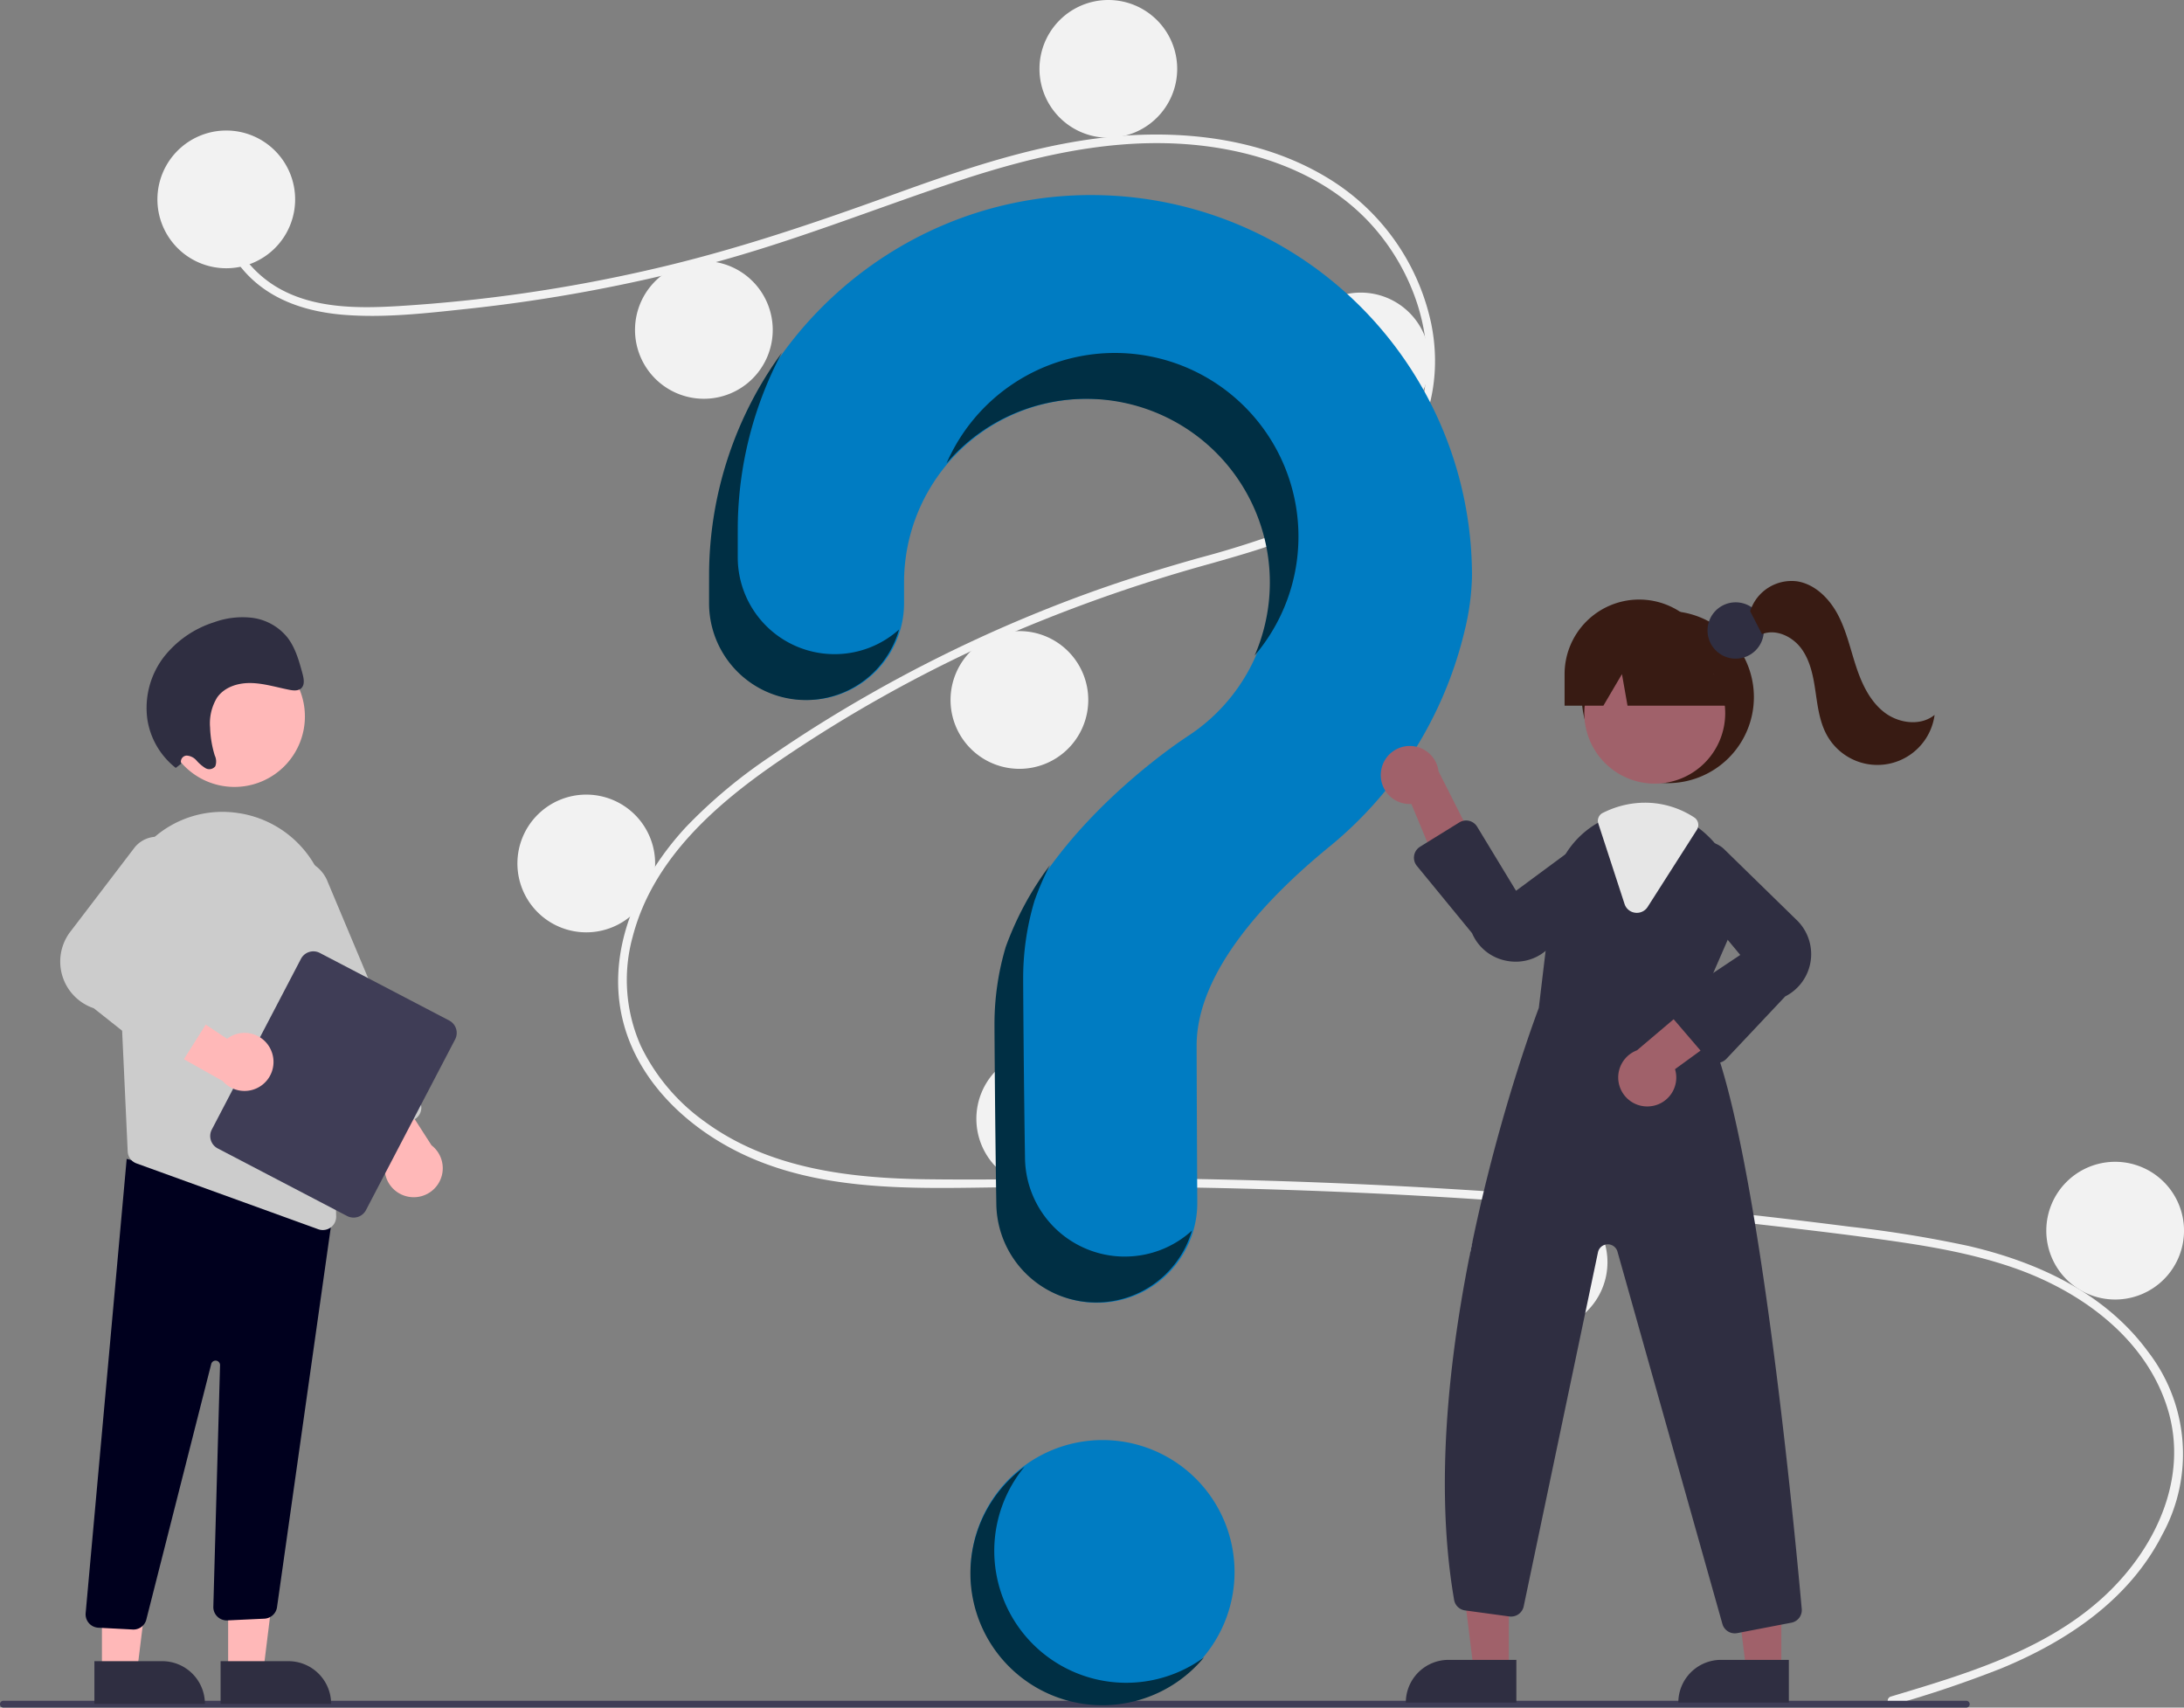 <svg id="Grupo_29" data-name="Grupo 29" xmlns="http://www.w3.org/2000/svg" xmlns:xlink="http://www.w3.org/1999/xlink" width="536" height="419.052" viewBox="0 0 536 419.052">
  <rect x="0" y="0" width="536" height="419.052" fill="#808080" stroke="none"/>
  <defs>
    <clipPath id="clip-path">
      <rect id="Rectángulo_41" data-name="Rectángulo 41" width="536" height="419.052" fill="none"/>
    </clipPath>
  </defs>
  <g id="Grupo_28" data-name="Grupo 28" clip-path="url(#clip-path)">
    <path id="Trazado_82" data-name="Trazado 82" d="M370.77,502a32.383,32.383,0,1,1-32.383,32.383A32.383,32.383,0,0,1,370.77,502" transform="translate(-100.17 -148.603)" fill="#007cc2"/>
    <path id="Trazado_83" data-name="Trazado 83" d="M486.747,430.226c18.116-5.441,37.377-11.114,51.745-24.049C551.331,394.62,560,376.97,554.68,359.636c-5.308-17.3-21.207-28.832-37.622-34.569-9.31-3.254-19.05-5.059-28.786-6.477-10.584-1.542-21.215-2.8-31.842-4.02q-64.539-7.382-129.562-9.019c-21.39-.539-42.777-.526-64.17-.215-19.105.277-39.227.27-56.951-7.85-13.783-6.314-26.292-17.8-30.132-32.9-4.433-17.427,3.744-35.174,15.473-47.795a125.282,125.282,0,0,1,20.863-17.4c8.087-5.585,16.455-10.775,25.006-15.62a348.23,348.23,0,0,1,52.634-24.265c8.972-3.263,18.078-6.077,27.263-8.674a233.119,233.119,0,0,0,23.031-7.376c14.491-5.775,28.272-15.558,31.957-31.6,3.492-15.2-2.4-31.7-12.717-42.992-11.942-13.064-29.947-18.791-47.209-19.717-19.38-1.04-38.313,3.81-56.527,9.966-19.428,6.565-38.437,14.114-58.274,19.432A392.2,392.2,0,0,1,137.139,89.7c-9.913,1.055-20.127,2.247-30.1,1.439C98.681,90.461,90.366,88,84.207,82.072,78.925,76.986,75.779,70,76.86,62.619c.2-1.34,2.232-.77,2.037.562C77.58,72.16,83.684,80.434,91.2,84.672c8.693,4.9,19.271,4.905,28.949,4.345a378.54,378.54,0,0,0,62.313-9.008c20.128-4.6,39.538-11.169,58.926-18.19C259.8,55.152,278.63,48.644,298.3,47.2c17.069-1.253,35.024,1.233,49.894,10.153a55.193,55.193,0,0,1,25.74,35.916c2.993,14.66-1.152,29.416-12.249,39.646-11.49,10.593-27.244,15.121-41.926,19.292a384.206,384.206,0,0,0-54.483,19.5,342.052,342.052,0,0,0-51.25,28.812c-15.661,10.7-31.116,24.168-36.069,43.261a39.848,39.848,0,0,0,1.979,26.726,48.842,48.842,0,0,0,15.672,18.6c15.714,11.562,35.518,13.936,54.5,14.173,21.318.265,42.636-.454,63.96-.1q65.188,1.07,130.109,7.935,16.267,1.722,32.494,3.807a293.813,293.813,0,0,1,29.059,4.712c17.01,3.948,33.562,11.54,44.134,25.961a41.054,41.054,0,0,1,3.5,44.891c-8.119,15.973-23.326,26.134-39.475,32.809a280.142,280.142,0,0,1-26.576,8.973A1.057,1.057,0,0,1,486.747,430.226Z" transform="translate(-22.689 -13.882)" fill="#f2f2f2"/>
    <path id="Trazado_84" data-name="Trazado 84" d="M71.782,45.5a16.9,16.9,0,1,1-16.9,16.9,16.9,16.9,0,0,1,16.9-16.9" transform="translate(-16.248 -13.469)" fill="#f2f2f2"/>
    <path id="Trazado_85" data-name="Trazado 85" d="M238.282,91a16.9,16.9,0,1,1-16.9,16.9,16.9,16.9,0,0,1,16.9-16.9" transform="translate(-65.535 -26.938)" fill="#f2f2f2"/>
    <path id="Trazado_86" data-name="Trazado 86" d="M379.282,0a16.9,16.9,0,1,1-16.9,16.9A16.9,16.9,0,0,1,379.282,0" transform="translate(-107.274)" fill="#f2f2f2"/>
    <path id="Trazado_87" data-name="Trazado 87" d="M467.283,102a16.9,16.9,0,1,1-16.9,16.9,16.9,16.9,0,0,1,16.9-16.9" transform="translate(-133.324 -30.194)" fill="#f2f2f2"/>
    <path id="Trazado_88" data-name="Trazado 88" d="M348.282,220a16.9,16.9,0,1,1-16.9,16.9,16.9,16.9,0,0,1,16.9-16.9" transform="translate(-98.098 -65.125)" fill="#f2f2f2"/>
    <path id="Trazado_89" data-name="Trazado 89" d="M197.282,277a16.9,16.9,0,1,1-16.9,16.9,16.9,16.9,0,0,1,16.9-16.9" transform="translate(-53.398 -81.998)" fill="#f2f2f2"/>
    <path id="Trazado_90" data-name="Trazado 90" d="M357.283,366a16.9,16.9,0,1,1-16.9,16.9,16.9,16.9,0,0,1,16.9-16.9" transform="translate(-100.762 -108.344)" fill="#f2f2f2"/>
    <path id="Trazado_91" data-name="Trazado 91" d="M529.283,416a16.9,16.9,0,1,1-16.9,16.9,16.9,16.9,0,0,1,16.9-16.9" transform="translate(-151.678 -123.145)" fill="#f2f2f2"/>
    <path id="Trazado_92" data-name="Trazado 92" d="M730.283,405a16.9,16.9,0,1,1-16.9,16.9,16.9,16.9,0,0,1,16.9-16.9" transform="translate(-211.178 -119.889)" fill="#f2f2f2"/>
    <path id="Trazado_93" data-name="Trazado 93" d="M340.446,68c-50.61.358-92.049,41.485-92.768,92.092-.007.467-.01,3.753-.01,8.05a23.761,23.761,0,1,0,47.522-.021v-.015c0-2.923,0-4.946,0-5.07a45.055,45.055,0,1,1,69.356,37.93l.008.01S330.74,222.745,320.432,252.6l.009,0a66.169,66.169,0,0,0-2.727,18.844c0,2.622.154,25.569.453,44.194a24.494,24.494,0,0,0,48.986-.4v-.15c-.1-17.057-.16-36.918-.16-38.359,0-18.335,17.687-36.6,32.217-48.517a97.714,97.714,0,0,0,33.606-53.5,61.071,61.071,0,0,0,1.759-13.258A93.453,93.453,0,0,0,341.121,68l-.675,0" transform="translate(-73.315 -20.13)" fill="#007cc2"/>
    <path id="Trazado_94" data-name="Trazado 94" d="M482.562,594.557H.834a.838.838,0,0,1,0-1.676H482.562a.838.838,0,0,1,0,1.676" transform="translate(0 -175.506)" fill="#3f3d56"/>
    <path id="Trazado_95" data-name="Trazado 95" d="M572.562,213a21.119,21.119,0,1,1-21.119,21.119A21.119,21.119,0,0,1,572.562,213" transform="translate(-163.239 -63.051)" fill="#381b13"/>
    <path id="Trazado_96" data-name="Trazado 96" d="M520.65,568.131h-8.63l-4.106-33.29h12.738Z" transform="translate(-150.353 -158.325)" fill="#a0616a"/>
    <path id="Trazado_97" data-name="Trazado 97" d="M500.582,578.626h16.645v10.48H490.1a10.48,10.48,0,0,1,10.48-10.48" transform="translate(-145.081 -171.286)" fill="#2f2e41"/>
    <path id="Trazado_98" data-name="Trazado 98" d="M615.65,568.131h-8.63l-4.106-33.29h12.739Z" transform="translate(-178.475 -158.325)" fill="#a0616a"/>
    <path id="Trazado_99" data-name="Trazado 99" d="M595.582,578.626h16.645v10.48H585.1a10.48,10.48,0,0,1,10.48-10.48" transform="translate(-173.203 -171.286)" fill="#2f2e41"/>
    <path id="Trazado_100" data-name="Trazado 100" d="M569.612,224.05a17.29,17.29,0,1,1-17.29,17.29,17.29,17.29,0,0,1,17.29-17.29" transform="translate(-163.499 -66.324)" fill="#a0616a"/>
    <path id="Trazado_101" data-name="Trazado 101" d="M565.528,331.658l7.737-17.775a22.093,22.093,0,0,0-4.893-25.062,22.388,22.388,0,0,0-2.161-1.88,21.779,21.779,0,0,0-13.369-4.625,22.648,22.648,0,0,0-9.433,2.1c-.253.113-.5.232-.753.352-.486.232-.964.486-1.429.746a22.3,22.3,0,0,0-11.052,16.811l-3.414,28.61c-.859,2.246-31.5,83.344-20.781,145.259a3.144,3.144,0,0,0,2.689,2.584l10.862,1.478a3.165,3.165,0,0,0,3.527-2.485l18.226-86.878a2.466,2.466,0,0,1,4.787-.162l25.751,91.362a3.148,3.148,0,0,0,3.034,2.309,3.644,3.644,0,0,0,.612-.056l13.27-2.555a3.147,3.147,0,0,0,2.555-3.386c-1.95-21.746-12.313-130.672-25.766-146.744" transform="translate(-149.108 -83.572)" fill="#2f2e41"/>
    <path id="Trazado_102" data-name="Trazado 102" d="M481.413,266.385a7.077,7.077,0,0,0,7.458,7.887l9.665,23.226,7.311-10.838-10.3-20.394a7.117,7.117,0,0,0-14.135.119Z" transform="translate(-142.494 -76.979)" fill="#a0616a"/>
    <path id="Trazado_103" data-name="Trazado 103" d="M572.154,373.649a7.082,7.082,0,0,0,5.932-9.091l20.334-14.811-12.243-4.584L568.745,359.93a7.117,7.117,0,0,0,3.409,13.718Z" transform="translate(-166.999 -102.176)" fill="#a0616a"/>
    <path id="Trazado_104" data-name="Trazado 104" d="M517.924,320.671a12.012,12.012,0,0,1-2.322-.229,11.48,11.48,0,0,1-8.411-6.769l-13.54-16.511a3.168,3.168,0,0,1,.441-4.459,3.13,3.13,0,0,1,.341-.244l9.633-5.963a3.168,3.168,0,0,1,4.361,1.026l.015.023,9.543,15.723,18.276-13.507a6.844,6.844,0,0,1,7.962,10.955l-18.242,16.64a11.443,11.443,0,0,1-8.058,3.316" transform="translate(-145.919 -84.668)" fill="#2f2e41"/>
    <path id="Trazado_105" data-name="Trazado 105" d="M593.649,347.673h-.075a3.176,3.176,0,0,1-2.331-1.105l-8.565-9.992a3.168,3.168,0,0,1,.344-4.467,3.05,3.05,0,0,1,.3-.23l16.037-10.692-14.529-17.468a6.843,6.843,0,0,1,10.48-8.576L612.974,312.4a11.634,11.634,0,0,1-2.587,18.965l-14.432,15.314a3.174,3.174,0,0,1-2.306.995" transform="translate(-172.26 -86.839)" fill="#2f2e41"/>
    <path id="Trazado_106" data-name="Trazado 106" d="M566.616,306.848a3.214,3.214,0,0,1-.411-.026,3.14,3.14,0,0,1-2.612-2.161l-6.436-19.732a2.171,2.171,0,0,1,1.122-2.622l.209-.1c.189-.09.377-.179.568-.264a22.915,22.915,0,0,1,9.576-2.128,22.055,22.055,0,0,1,12.082,3.63,2.2,2.2,0,0,1,.634,3.024l-12.073,18.914a3.136,3.136,0,0,1-2.659,1.464" transform="translate(-164.899 -82.832)" fill="#e6e6e6"/>
    <path id="Trazado_107" data-name="Trazado 107" d="M602.189,209.97a6.911,6.911,0,1,1-6.911,6.911,6.911,6.911,0,0,1,6.911-6.911" transform="translate(-176.215 -62.156)" fill="#2f2e41"/>
    <path id="Trazado_108" data-name="Trazado 108" d="M563.746,209h0a18.3,18.3,0,0,0-18.3,18.3v7.744h9.524l4.555-7.744,1.366,7.744h28.9L582.05,227.3a18.3,18.3,0,0,0-18.3-18.3" transform="translate(-161.463 -61.867)" fill="#381b13"/>
    <path id="Trazado_109" data-name="Trazado 109" d="M610.14,209.943a10.666,10.666,0,0,1,11.6-7.319c4.4.736,7.886,4.277,9.961,8.231s3.033,8.379,4.428,12.62,3.373,8.507,6.894,11.252,8.924,3.491,12.382.667a14.163,14.163,0,0,1-26.383,5.055c-1.825-3.247-2.3-7.052-2.837-10.736s-1.244-7.5-3.423-10.518-6.256-4.993-9.717-3.617Z" transform="translate(-180.615 -59.952)" fill="#381b13"/>
    <path id="Trazado_110" data-name="Trazado 110" d="M277.991,196.93h0a23.758,23.758,0,0,1-23.755-23.756c0-4.3,0-7.583.009-8.049a92.578,92.578,0,0,1,10.812-42.175,92.786,92.786,0,0,0-17.852,53.438c-.006.467-.01,3.752-.009,8.049a23.759,23.759,0,0,0,46.626,6.445,23.67,23.67,0,0,1-15.831,6.048" transform="translate(-73.175 -36.396)" fill="#002f44"/>
    <path id="Trazado_111" data-name="Trazado 111" d="M366.422,134.351A45.056,45.056,0,0,1,405.6,197.3a45.053,45.053,0,1,0-75.626-47.156,44.964,44.964,0,0,1,36.443-15.789" transform="translate(-97.681 -36.421)" fill="#002f44"/>
    <path id="Trazado_112" data-name="Trazado 112" d="M378.679,397.64h0a24.489,24.489,0,0,1-24.491-24.092c-.3-18.625-.453-41.572-.453-44.194a66.192,66.192,0,0,1,2.727-18.844l-.008,0a66.877,66.877,0,0,1,3.868-8.941,77.459,77.459,0,0,0-10.907,20.2l.008,0a66.19,66.19,0,0,0-2.727,18.844c0,2.622.155,25.569.453,44.194a24.495,24.495,0,0,0,48.006,6.458,24.4,24.4,0,0,1-16.475,6.37" transform="translate(-102.629 -89.27)" fill="#002f44"/>
    <path id="Trazado_113" data-name="Trazado 113" d="M79.534,568.587h8.63L92.27,535.3H79.532Z" transform="translate(-23.543 -158.459)" fill="#ffb8b8"/>
    <path id="Trazado_114" data-name="Trazado 114" d="M104.032,589.561H76.907v-10.48H93.551A10.48,10.48,0,0,1,104.032,589.561Z" transform="translate(-22.766 -171.421)" fill="#2f2e41"/>
    <path id="Trazado_115" data-name="Trazado 115" d="M35.534,568.587h8.63L48.27,535.3H35.532Z" transform="translate(-10.518 -158.459)" fill="#ffb8b8"/>
    <path id="Trazado_116" data-name="Trazado 116" d="M60.032,589.561H32.907v-10.48H49.551A10.48,10.48,0,0,1,60.032,589.561Z" transform="translate(-9.741 -171.421)" fill="#2f2e41"/>
    <path id="Trazado_117" data-name="Trazado 117" d="M41.392,519.476l-8.43-.443a3.29,3.29,0,0,1-3.113-3.458l0-.039L39.927,403.979l46.4,12.521,4.47-1.22-13.98,98.758a3.306,3.306,0,0,1-3.068,2.777l-9.088.423a3.29,3.29,0,0,1-3.468-3.1c0-.091-.006-.182,0-.272l1.647-59.273a1.1,1.1,0,0,0-2.171-.253l-15.88,62.522a3.27,3.27,0,0,1-3.216,2.622c-.059,0-.118,0-.178-.005" transform="translate(-8.835 -119.586)" fill="#00001e"/>
    <path id="Trazado_118" data-name="Trazado 118" d="M74.465,225.2a17.29,17.29,0,1,1-17.29,17.29,17.29,17.29,0,0,1,17.29-17.29" transform="translate(-16.925 -66.663)" fill="#ffb8b8"/>
    <path id="Trazado_119" data-name="Trazado 119" d="M40.83,310.4l1.9,41.019.687,14.924a3.266,3.266,0,0,0,2.164,2.939L90.17,385.432a3.153,3.153,0,0,0,1.126.2,3.269,3.269,0,0,0,3.285-3.253c0-.039,0-.078,0-.118l-1.828-73.754a26,26,0,0,0-21.643-25.116c-.432-.066-.87-.132-1.309-.19a25.518,25.518,0,0,0-20.532,6.646A26.212,26.212,0,0,0,40.83,310.4Z" transform="translate(-12.078 -83.775)" fill="#ccc"/>
    <path id="Trazado_120" data-name="Trazado 120" d="M133.239,403.575a7.085,7.085,0,0,1-3.78-10.72l-15.12-20.106,13.048-.807,12.358,19.217a7.118,7.118,0,0,1-6.506,12.416" transform="translate(-33.847 -110.103)" fill="#ffb8b8"/>
    <path id="Trazado_121" data-name="Trazado 121" d="M115.465,367.793a3.269,3.269,0,0,1-1.789-1.773L90.9,311.747a8.774,8.774,0,1,1,16.175-6.8l0,.012,22.779,54.274a3.294,3.294,0,0,1-1.76,4.307l-10.113,4.244A3.27,3.27,0,0,1,115.465,367.793Z" transform="translate(-26.703 -88.679)" fill="#ccc"/>
    <path id="Trazado_122" data-name="Trazado 122" d="M73.675,375.372l21.879-41.893a3.434,3.434,0,0,1,4.629-1.452l31.758,16.586a3.434,3.434,0,0,1,1.452,4.629l-21.879,41.893a3.434,3.434,0,0,1-4.629,1.452L75.128,380a3.434,3.434,0,0,1-1.452-4.629" transform="translate(-21.694 -98.172)" fill="#3f3d56"/>
    <path id="Trazado_123" data-name="Trazado 123" d="M81.259,359.406a7.083,7.083,0,0,0-10.924-3.14L49.372,342.36l-.036,13.072,19.913,11.2a7.118,7.118,0,0,0,12.01-7.228Z" transform="translate(-14.605 -101.346)" fill="#ffb8b8"/>
    <path id="Trazado_124" data-name="Trazado 124" d="M46.363,347.342,29.23,333.771a12.082,12.082,0,0,1-5.507-19.1l15.556-20.387a7.107,7.107,0,0,1,12.059,7.24L39.03,321.655l18.088,8.579a3.29,3.29,0,0,1,1.563,4.382,3.4,3.4,0,0,1-.191.348l-7.3,11.555a3.293,3.293,0,0,1-2.229,1.486l-.054.009a3.3,3.3,0,0,1-2.541-.673" transform="translate(-6.214 -86.342)" fill="#ccc"/>
    <path id="Trazado_125" data-name="Trazado 125" d="M59.6,251.1a1.5,1.5,0,0,1,.936-1.909,1.526,1.526,0,0,1,.371-.076,3.47,3.47,0,0,1,2.447,1.207,9.737,9.737,0,0,0,2.163,1.856,1.859,1.859,0,0,0,2.447-.442,3.405,3.405,0,0,0-.13-2.643,25.979,25.979,0,0,1-1.147-6.878,12.113,12.113,0,0,1,1.731-7.355c1.861-2.622,5.19-3.618,8.339-3.545s6.248,1.045,9.368,1.659c1.077.212,2.343.32,3.064-.515.766-.887.484-2.324.158-3.522-.845-3.11-1.742-6.325-3.706-8.837a13.306,13.306,0,0,0-8.491-4.78,20.368,20.368,0,0,0-9.477,1.076,25.406,25.406,0,0,0-12.448,8.672A20.582,20.582,0,0,0,51.3,240.272a18.77,18.77,0,0,0,6.96,11.866Z" transform="translate(-15.127 -63.693)" fill="#2f2e41"/>
    <path id="Trazado_126" data-name="Trazado 126" d="M363.611,561.618a32.378,32.378,0,0,1-12.017-50.327,32.381,32.381,0,1,0,44.047,46.789,32.362,32.362,0,0,1-32.03,3.538" transform="translate(-100.146 -151.353)" fill="#002f44"/>
  </g>
</svg>
